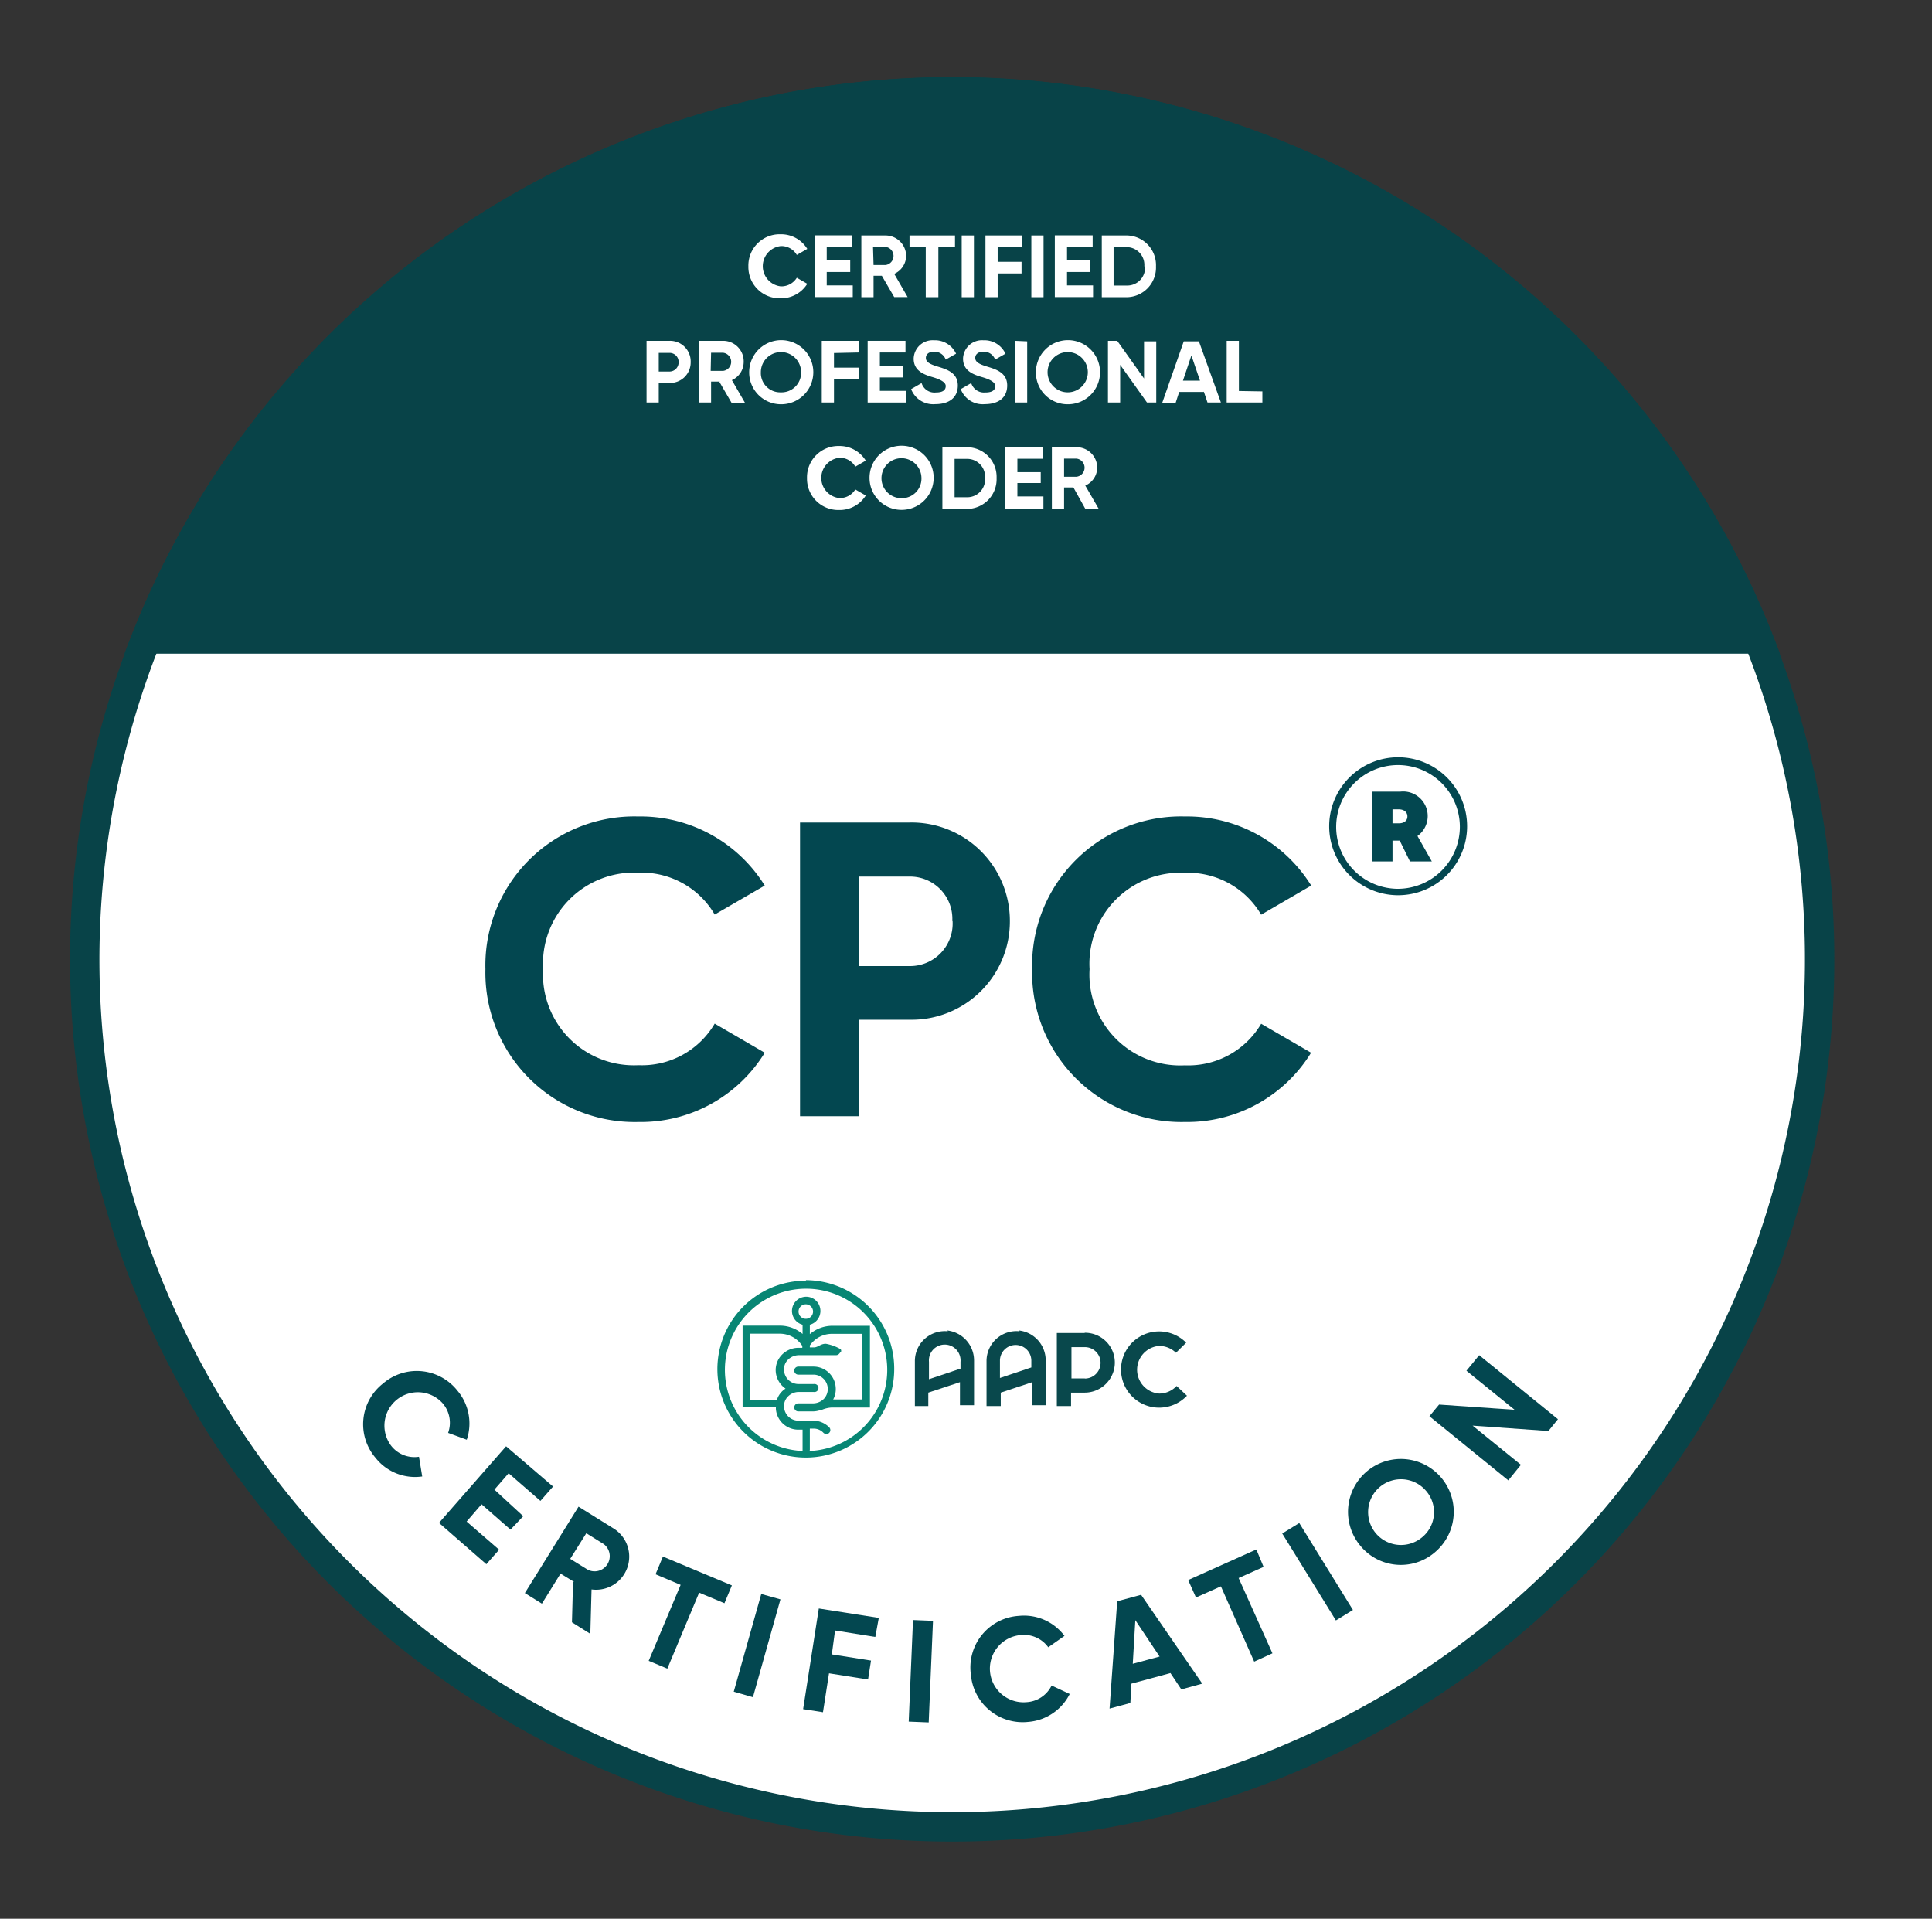 <svg xmlns="http://www.w3.org/2000/svg" id="Layer_1" data-name="Layer 1" viewBox="0 0 144 143"><rect x="0" y="0" width="144" height="143" fill="#333333" stroke="none"/><defs><style>.cls-1{fill:#fff;}.cls-2{fill:#084348;}.cls-3{fill:#034750;}.cls-4{fill:#088674;}.cls-5{fill:#09484c;}</style></defs><circle class="cls-1" cx="70.97" cy="71.5" r="64.65"></circle><path class="cls-2" d="M71,7.94A63.56,63.56,0,1,1,7.41,71.5,63.63,63.63,0,0,1,71,7.94m0-2.19A65.75,65.75,0,1,0,136.72,71.5,65.75,65.75,0,0,0,71,5.75Z"></path><path class="cls-3" d="M28.55,103.11a3.86,3.86,0,0,1,5.55.54,3.79,3.79,0,0,1,.69,3.65l-1.39-.51a2.22,2.22,0,0,0-.42-2.22,2.49,2.49,0,0,0-3.84,3.16,2.2,2.2,0,0,0,2.09.84l.24,1.47A3.75,3.75,0,0,1,28,108.66,3.85,3.85,0,0,1,28.55,103.11Z"></path><path class="cls-3" d="M37.19,115.51l-.94,1.07-3.53-3.08,5-5.71,3.5,3-.94,1.07-2.37-2.06-1.06,1.22L39,113,38.05,114l-2.16-1.89-1.11,1.29,2.41,2.09Z"></path><path class="cls-3" d="M42.78,117.89l-1-.61-1.39,2.24-1.27-.79,4-6.44,2.57,1.6a2.47,2.47,0,0,1-1.6,4.57L44,121.77l-1.37-.86.08-3Zm-.28-1.71,1.31.81A1.13,1.13,0,0,0,45,115.08l-1.3-.81Z"></path><path class="cls-3" d="M54,119.49l-1.89-.79-2.37,5.66-1.39-.58,2.38-5.66-1.87-.79.55-1.32,5.14,2.15L54,119.48Z"></path><path class="cls-3" d="M58.17,119.2l-2.05,7.29-1.43-.41,2.05-7.28Z"></path><path class="cls-3" d="M62.24,121.52,62,123.3l2.92.46-.22,1.41-2.91-.46-.45,2.9-1.48-.23,1.17-7.5,4.47.7L65.24,122l-3-.48Z"></path><path class="cls-3" d="M69.54,120.8l-.32,7.57-1.49-.06.32-7.57Z"></path><path class="cls-3" d="M72.35,124.7a3.85,3.85,0,0,1,3.59-4.27,3.77,3.77,0,0,1,3.4,1.49l-1.21.85a2.23,2.23,0,0,0-2.06-.91,2.49,2.49,0,0,0,.44,5,2.22,2.22,0,0,0,1.87-1.24l1.35.63a3.79,3.79,0,0,1-3.09,2.08,3.87,3.87,0,0,1-4.28-3.59Z"></path><path class="cls-3" d="M87.25,124.69l-2.92.79-.08,1.44-1.55.42.57-8,1.78-.48,4.56,6.62-1.56.43-.8-1.2Zm-.82-1.23-1.81-2.71L84.43,124Z"></path><path class="cls-3" d="M94.18,116.78l-1.86.83,2.52,5.61-1.36.62L91,118.23l-1.86.83-.58-1.3,5.08-2.28Z"></path><path class="cls-3" d="M96.84,113.51l4,6.48-1.27.78-4-6.48Z"></path><path class="cls-3" d="M101.39,115.2a3.94,3.94,0,1,1,5.56.49,3.9,3.9,0,0,1-5.56-.49Zm4.89-4.1a2.45,2.45,0,1,0-.28,3.47,2.42,2.42,0,0,0,.28-3.47Z"></path><path class="cls-3" d="M110.25,101l5.87,4.77-.71.88-5.65-.4,3.6,2.92-.94,1.16-5.88-4.78.72-.87,5.63.39-3.59-2.91Z"></path><path class="cls-3" d="M36.18,72.23A11.1,11.1,0,0,1,47.57,60.85,10.9,10.9,0,0,1,57,66l-3.73,2.16a6.3,6.3,0,0,0-5.68-3.12,6.79,6.79,0,0,0-7.11,7.18,6.78,6.78,0,0,0,7.11,7.17,6.29,6.29,0,0,0,5.68-3.1L57,78.46a10.84,10.84,0,0,1-9.41,5.16A11.13,11.13,0,0,1,36.18,72.23Z"></path><path class="cls-3" d="M75.27,68.64A7.33,7.33,0,0,1,67.79,76H64v7.19H59.63V61.3h8.16a7.33,7.33,0,0,1,7.48,7.35Zm-4.29,0a3.15,3.15,0,0,0-3.19-3.31H64V72h3.84A3.17,3.17,0,0,0,71,68.65Z"></path><path class="cls-3" d="M76.93,72.23A11.1,11.1,0,0,1,88.32,60.85,10.89,10.89,0,0,1,97.73,66L94,68.17a6.32,6.32,0,0,0-5.69-3.12,6.78,6.78,0,0,0-7.1,7.18,6.77,6.77,0,0,0,7.1,7.17A6.3,6.3,0,0,0,94,76.3l3.72,2.16a10.84,10.84,0,0,1-9.41,5.16A11.13,11.13,0,0,1,76.93,72.23Z"></path><path class="cls-3" d="M109.35,61.58a5.14,5.14,0,1,1-5.14-5.14A5.14,5.14,0,0,1,109.35,61.58Zm-.54,0a4.61,4.61,0,1,0-4.6,4.66A4.63,4.63,0,0,0,108.81,61.58Zm-3.18.69,1.09,1.93h-1.63l-.76-1.55h-.54V64.2h-1.52V59h2.11a1.83,1.83,0,0,1,1.25,3.32Zm-1.84-.91h.47c.4,0,.64-.2.64-.51s-.24-.53-.64-.53h-.47Z"></path><path class="cls-2" d="M9.28,48.72H132.67a65.77,65.77,0,0,0-123.39,0Z"></path><path class="cls-1" d="M55.78,19.85a2.33,2.33,0,0,1,2.39-2.39,2.29,2.29,0,0,1,2,1.09l-.78.45a1.32,1.32,0,0,0-1.2-.66,1.51,1.51,0,0,0,0,3,1.35,1.35,0,0,0,1.2-.64l.78.45a2.29,2.29,0,0,1-2,1.08A2.33,2.33,0,0,1,55.78,19.85Z"></path><path class="cls-1" d="M63.56,21.28v.86H60.72v-4.6h2.81v.87H61.62v1h1.75v.86H61.62v1h1.94Z"></path><path class="cls-1" d="M65.8,20.55h-.69v1.6H64.2v-4.6H66a1.54,1.54,0,0,1,1.54,1.53,1.49,1.49,0,0,1-.89,1.33l1,1.73h-1l-.93-1.6Zm-.69-.8H66a.68.68,0,0,0,0-1.35h-.93Z"></path><path class="cls-1" d="M71.18,18.42H69.94v3.73H69V18.42H67.79v-.87h3.39Z"></path><path class="cls-1" d="M72.59,17.55v4.6h-.91v-4.6Z"></path><path class="cls-1" d="M74.36,18.42v1.09h1.78v.87H74.36v1.77h-.91v-4.6H76.2v.87Z"></path><path class="cls-1" d="M77.78,17.55v4.6h-.91v-4.6Z"></path><path class="cls-1" d="M81.47,21.28v.86H78.62v-4.6h2.82v.87H79.53v1h1.74v.86H79.53v1h1.94Z"></path><path class="cls-1" d="M86.16,19.85A2.21,2.21,0,0,1,84,22.15H82.12v-4.6H84A2.21,2.21,0,0,1,86.16,19.85Zm-.87,0A1.32,1.32,0,0,0,84,18.42H83v2.86H84a1.32,1.32,0,0,0,1.34-1.44Z"></path><path class="cls-1" d="M51.48,27a1.53,1.53,0,0,1-1.57,1.54H49.1V30h-.91v-4.6h1.72A1.54,1.54,0,0,1,51.48,27Zm-.9,0a.67.67,0,0,0-.67-.7H49.1v1.39h.81a.68.68,0,0,0,.67-.7Z"></path><path class="cls-1" d="M53.66,28.44H53V30h-.91v-4.6H53.9A1.53,1.53,0,0,1,55.43,27a1.48,1.48,0,0,1-.88,1.33l1,1.73h-1l-.93-1.6Zm-.69-.8h.93a.68.68,0,0,0,0-1.35H53Z"></path><path class="cls-1" d="M55.84,27.74a2.39,2.39,0,1,1,2.39,2.39A2.37,2.37,0,0,1,55.84,27.74Zm3.87,0a1.49,1.49,0,1,0-3,0,1.44,1.44,0,0,0,1.48,1.5A1.46,1.46,0,0,0,59.71,27.74Z"></path><path class="cls-1" d="M62.16,26.31V27.4H64v.87H62.16V30h-.91v-4.6H64v.87Z"></path><path class="cls-1" d="M67.52,29.17V30H64.67v-4.6h2.82v.87H65.58v1h1.74v.86H65.58v1h1.94Z"></path><path class="cls-1" d="M67.91,29l.78-.45a1,1,0,0,0,1.07.7c.58,0,.73-.23.73-.48s-.31-.47-1-.67-1.39-.5-1.39-1.37a1.41,1.41,0,0,1,1.51-1.37,1.73,1.73,0,0,1,1.65,1l-.77.44a.9.9,0,0,0-.88-.59c-.38,0-.6.2-.6.46s.18.44.88.65,1.5.47,1.5,1.41-.69,1.39-1.67,1.39A1.76,1.76,0,0,1,67.91,29Z"></path><path class="cls-1" d="M71.61,29l.78-.45a1,1,0,0,0,1.06.7c.58,0,.73-.23.73-.48s-.3-.47-1-.67-1.4-.5-1.4-1.37a1.41,1.41,0,0,1,1.52-1.37,1.72,1.72,0,0,1,1.64,1l-.77.44a.89.89,0,0,0-.87-.59c-.39,0-.61.2-.61.46s.18.44.88.65,1.5.47,1.5,1.41-.69,1.39-1.66,1.39A1.74,1.74,0,0,1,71.61,29Z"></path><path class="cls-1" d="M76.56,25.44V30h-.91v-4.6Z"></path><path class="cls-1" d="M77.21,27.74a2.39,2.39,0,1,1,2.39,2.39A2.36,2.36,0,0,1,77.21,27.74Zm3.87,0a1.49,1.49,0,1,0-3,0,1.49,1.49,0,1,0,3,0Z"></path><path class="cls-1" d="M86.18,25.44V30h-.69l-2-2.81V30h-.91v-4.6h.69l2,2.81V25.44Z"></path><path class="cls-1" d="M89.72,29.21H87.89l-.27.83h-1l1.61-4.6h1.13L91,30H90l-.28-.83Zm-.28-.84-.64-1.88-.63,1.88h1.27Z"></path><path class="cls-1" d="M94.09,29.17V30H91.43v-4.6h.91v3.74Z"></path><path class="cls-1" d="M60.15,35.63a2.33,2.33,0,0,1,2.38-2.39,2.29,2.29,0,0,1,2,1.09l-.78.45a1.32,1.32,0,0,0-1.2-.66,1.51,1.51,0,0,0,0,3,1.35,1.35,0,0,0,1.2-.64l.78.45a2.29,2.29,0,0,1-2,1.08A2.33,2.33,0,0,1,60.15,35.63Z"></path><path class="cls-1" d="M64.81,35.63A2.39,2.39,0,1,1,67.2,38,2.38,2.38,0,0,1,64.81,35.63Zm3.87,0a1.49,1.49,0,1,0-1.49,1.5A1.46,1.46,0,0,0,68.68,35.63Z"></path><path class="cls-1" d="M74.28,35.63a2.21,2.21,0,0,1-2.21,2.3H70.24v-4.6h1.83A2.21,2.21,0,0,1,74.28,35.63Zm-.86,0a1.33,1.33,0,0,0-1.35-1.43h-.92v2.86h.92a1.33,1.33,0,0,0,1.35-1.44Z"></path><path class="cls-1" d="M77.77,37.06v.86H74.92v-4.6h2.81v.87h-1.9v1h1.74V36H75.83v1h1.94Z"></path><path class="cls-1" d="M80,36.33h-.69v1.6H78.4v-4.6h1.84a1.53,1.53,0,0,1,1.54,1.53,1.47,1.47,0,0,1-.89,1.33l1,1.73h-1L80,36.32Zm-.69-.8h.93a.68.68,0,0,0,0-1.35h-.93Z"></path><g id="b"><path class="cls-4" d="M60.07,95.45A6.59,6.59,0,1,0,66.65,102a6.6,6.6,0,0,0-6.58-6.59m.29,12.65v-1.59h.29a1,1,0,0,1,.73.32.36.36,0,0,0,.21.09.31.31,0,0,0,.21-.09.29.29,0,0,0,0-.42,1.68,1.68,0,0,0-1.18-.49H59.51a1.08,1.08,0,0,1-1.07-1,1,1,0,0,1,.28-.79,1.13,1.13,0,0,1,.82-.35h1.11a.3.3,0,1,0,0-.59H59.51a1.08,1.08,0,0,1-1.07-1,1,1,0,0,1,.28-.8,1.17,1.17,0,0,1,.82-.35h2.78a.31.31,0,0,0,.23-.11l.15-.18s0-.13-.05-.16a3.37,3.37,0,0,0-1.1-.4c-.39,0-.57.26-.87.27h-.32v-.14A2,2,0,0,1,62,99.41h2.24v4.89H62.1a1.61,1.61,0,0,0,.19-.89,1.66,1.66,0,0,0-1.66-1.56H59.5a.3.3,0,0,0,0,.6h1.13a1.07,1.07,0,0,1,.79,1.79,1.15,1.15,0,0,1-.83.35H59.5a.3.3,0,1,0,0,.6h1.09a1.74,1.74,0,0,0,.56-.1.08.08,0,0,0,.07,0,2.13,2.13,0,0,1,.78-.19h2.84V98.81H62a2.62,2.62,0,0,0-1.64.62v-.7a1.06,1.06,0,1,0-.54,0v.69a2.62,2.62,0,0,0-1.64-.62H55.35v6.07h2.48V105a1.67,1.67,0,0,0,1.67,1.55h.32v1.59a6.05,6.05,0,1,1,.52,0m-2.42-3.82h-2V99.4h2.23a2,2,0,0,1,1.65.91v.14h-.29a1.73,1.73,0,0,0-1.25.54,1.63,1.63,0,0,0-.44,1.24,1.69,1.69,0,0,0,.73,1.26,1.61,1.61,0,0,0-.29.24,1.53,1.53,0,0,0-.34.56m2.14-6a.54.54,0,1,1,.54-.54.54.54,0,0,1-.54.54"></path><path class="cls-5" d="M70.65,99.22a2.23,2.23,0,0,0-2.46,2.22v3.35h1v-1l2.36-.78v1.72h1.05v-3.32a2.25,2.25,0,0,0-2-2.25M71.6,102l-2.36.79v-1.29a1.18,1.18,0,1,1,2.35,0V102Z"></path><path class="cls-5" d="M76,99.22a2.23,2.23,0,0,0-2.47,2.22v3.35h1.06v-1l2.35-.78v1.72h1v-3.32a2.24,2.24,0,0,0-2-2.25m.94,2.75-2.35.79v-1.29a1.17,1.17,0,1,1,2.34,0V102Z"></path><path class="cls-5" d="M80.83,99.35H78.77v5.44h1.06v-1h1a2.25,2.25,0,0,0,2.25-2,2.22,2.22,0,0,0-2.22-2.46m0,3.4h-1V100.4h1a1.17,1.17,0,1,1,0,2.34"></path><path class="cls-5" d="M87.69,103.3a1.76,1.76,0,0,1-1.29.56,1.78,1.78,0,0,1,0-3.55,1.81,1.81,0,0,1,1.25.51l.76-.75a2.84,2.84,0,1,0-2,4.84,2.87,2.87,0,0,0,2.06-.89l-.78-.73Z"></path></g></svg>